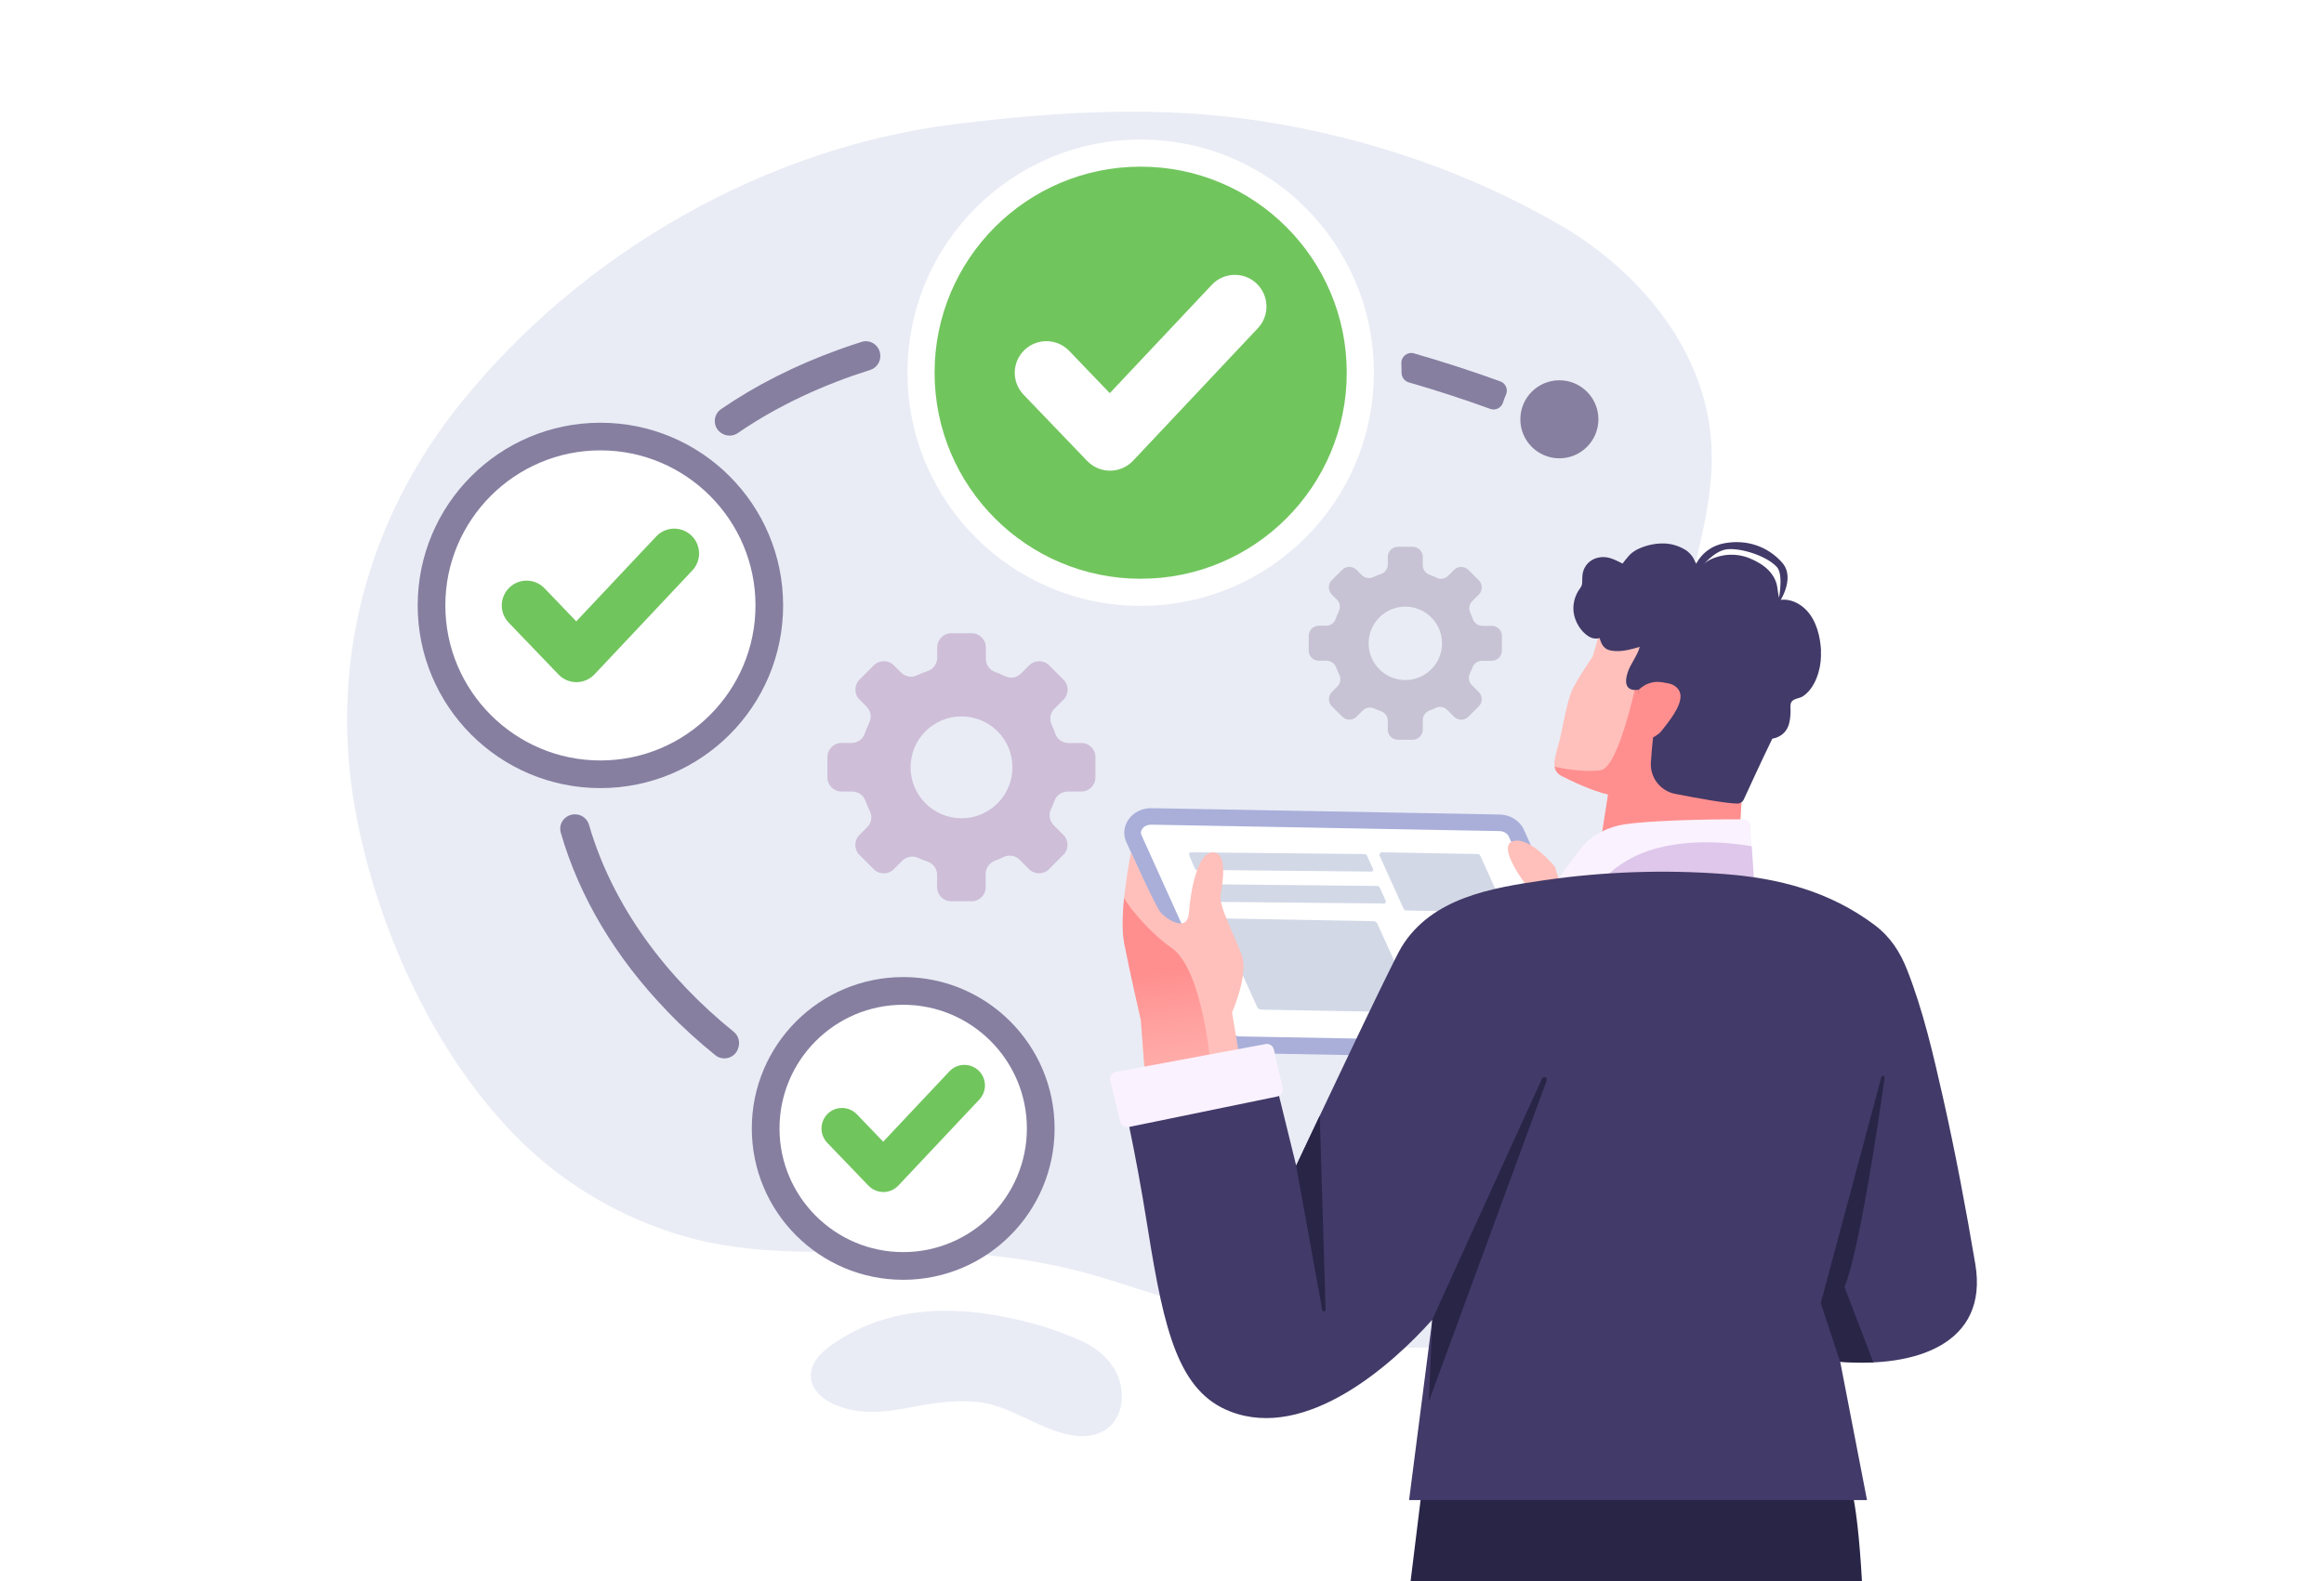 <svg width="770" height="524" viewBox="0 0 770 524" fill="none" xmlns="http://www.w3.org/2000/svg">
<rect x="0" y="0" width="770" height="524" fill="#333333" stroke="none"/>
<g clip-path="url(#clip0_84_36)">
<rect width="770" height="524" fill="white"/>
<path d="M471.474 490.576L467.314 524.373H616.934C615.283 494.629 612.473 490.576 612.473 490.576H471.474Z" fill="#282547"/>
<path d="M575.76 313.957C574.387 303.771 571.835 293.756 568.147 284.213C559.655 262.296 552.878 239.951 555.687 216.169C558.454 192.665 568.683 170.105 566.946 146.087C564.758 115.721 542.949 89.666 516.915 74.59C486.699 57.07 453.181 45.704 418.827 40.279C384.408 34.853 350.911 36.891 316.578 41.115C253.638 48.878 193.078 83.619 152.954 133.199C121.302 172.314 108.392 221.123 118.235 271.26C125.784 309.647 144.784 351.014 172.812 378.42C187.845 393.11 206.524 403.832 226.553 409.643C248.555 416.013 271.63 414.876 294.254 414.554C319.023 414.211 344.049 416.634 367.788 424.162C417.797 440.031 477.178 461.561 526.63 431.603C545.522 420.151 559.805 401.623 567.932 380.865C576.167 359.763 578.762 336.431 575.738 314L575.76 313.957Z" fill="#E9ECF5"/>
<path d="M525.858 351.078L410.592 348.955C407.054 348.89 403.901 346.917 402.55 343.937L373.192 279.066C370.726 273.641 375.165 267.679 381.599 267.808L496.843 269.909C500.381 269.974 503.534 271.947 504.885 274.927L534.243 339.798C536.709 345.223 532.27 351.185 525.836 351.056L525.858 351.078Z" fill="#A9AFD9"/>
<path d="M410.699 343.443C409.305 343.422 408.04 342.693 407.568 341.642L378.21 276.772C377.91 276.085 377.953 275.421 378.382 274.777C378.982 273.834 380.119 273.276 381.427 273.276L496.778 275.399C498.172 275.421 499.438 276.15 499.909 277.201L529.267 342.071C529.567 342.757 529.525 343.422 529.096 344.065C528.495 345.009 527.358 345.566 526.05 345.566L410.699 343.443Z" fill="white"/>
<path d="M465.941 301.712C465.555 301.712 465.212 301.498 465.083 301.219L457.02 283.398C457.234 282.583 457.535 282.433 457.899 282.433L489.573 283.012C489.959 283.012 490.302 283.227 490.431 283.505L498.494 301.326C498.28 302.141 497.979 302.291 497.615 302.291L465.941 301.712Z" fill="#D2D8E6"/>
<path d="M454.404 288.845C454.833 288.845 455.112 288.416 454.94 288.009L452.903 283.505C452.774 283.227 452.431 283.012 452.045 283.012L394.766 282.433C394.401 282.433 394.101 282.583 393.93 282.841C393.887 283.398 395.946 287.923 395.946 287.923C396.031 288.137 396.246 288.266 396.482 288.266L454.425 288.824L454.404 288.845Z" fill="#D2D8E6"/>
<path d="M458.521 299.417C458.993 299.417 459.315 298.945 459.122 298.495L457.127 294.077C456.999 293.799 456.655 293.584 456.269 293.584L398.99 293.005C398.626 293.005 398.326 293.155 398.154 293.413C398.111 293.97 400.148 298.452 400.148 298.452C400.256 298.688 400.47 298.838 400.727 298.838L458.543 299.396L458.521 299.417Z" fill="#D2D8E6"/>
<path d="M417.926 334.565C417.326 334.565 416.789 334.244 416.575 333.793L403.923 305.851C403.794 305.551 403.815 305.272 403.987 304.993C404.244 304.586 404.737 304.35 405.295 304.35L454.983 305.25C455.583 305.25 456.119 305.572 456.334 306.022L468.986 333.965C469.115 334.265 469.093 334.544 468.922 334.823C468.665 335.23 468.171 335.466 467.614 335.466L417.926 334.565Z" fill="#D2D8E6"/>
<path d="M515.199 287.258C515.199 287.258 506.943 277.093 501.303 278.744C495.685 280.396 505.764 293.455 505.764 293.455C505.764 293.455 500.424 311.812 510.439 315.115C520.475 318.417 524.764 317.259 524.764 317.259L515.178 287.258H515.199Z" fill="#FFC0BB"/>
<path d="M577.925 236.348C577.689 233.796 550.905 209.885 550.819 209.392C546.037 209.285 535.014 207.698 531.433 204.631C530.682 207.269 529.353 211.965 527.723 217.498C527.723 217.498 521.954 225.99 520.668 229.143C518.931 233.432 517.473 242.953 516.25 247.156C514.857 252.003 513.913 255.391 517.515 257.214C520.367 258.672 527.68 262.168 532.806 263.283L529.246 285.993L576.103 280.181L576.982 266.092C576.789 266.478 577.925 236.37 577.925 236.37V236.348Z" fill="#FFC0BB"/>
<path d="M577.925 236.348C577.797 235.019 570.462 227.878 563.45 221.273C554.293 222.345 546.981 223.31 548.16 219.128L542.22 225.948C542.22 225.948 536.323 254.469 530.318 255.241C524.485 255.992 517.666 254.641 515.093 254.062C515.307 255.37 516.014 256.421 517.516 257.193C520.368 258.651 527.681 262.146 532.806 263.262L530.833 275.828L539.882 279.409L576.296 276.9L576.982 266.092C576.789 266.478 577.925 236.37 577.925 236.37V236.348Z" fill="#FF8F8F"/>
<path d="M514.256 293.949L524.078 280.717C527.53 276.707 532.698 273.962 538.381 273.147C546.251 271.989 563.3 271.432 577.733 271.518C578.912 271.518 579.834 272.268 579.898 273.276L581.185 292.576L514.234 293.97L514.256 293.949Z" fill="#FAF2FF"/>
<g style="mix-blend-mode:soft-light">
<path d="M455.197 123.506C455.197 166.181 420.607 200.771 377.932 200.771C335.257 200.771 300.666 166.181 300.666 123.506C300.666 80.831 335.257 46.24 377.932 46.24C420.607 46.24 455.197 80.831 455.197 123.506Z" fill="white"/>
</g>
<path d="M446.212 123.506C446.212 161.228 415.632 191.786 377.932 191.786C340.232 191.786 309.652 161.206 309.652 123.506C309.652 85.806 340.232 55.226 377.932 55.226C415.632 55.226 446.212 85.806 446.212 123.506Z" fill="#71C55D"/>
<path d="M367.788 155.973C364.936 155.973 362.213 154.815 360.219 152.757L339.138 130.797C335.128 126.615 335.256 119.989 339.438 115.979C343.62 111.969 350.247 112.097 354.257 116.279L367.703 130.282L401.5 94.384C405.467 90.159 412.115 89.966 416.318 93.934C420.521 97.901 420.735 104.549 416.768 108.752L375.423 152.671C373.45 154.751 370.705 155.952 367.831 155.973H367.788Z" fill="white"/>
<path d="M259.47 200.621C259.47 234.053 232.364 261.16 198.932 261.16C165.5 261.16 138.393 234.053 138.393 200.621C138.393 167.189 165.5 140.083 198.932 140.083C232.364 140.083 259.47 167.189 259.47 200.621Z" fill="#867FA0"/>
<path d="M198.932 252.003C170.603 252.003 147.55 228.95 147.55 200.621C147.55 172.293 170.603 149.24 198.932 149.24C227.26 149.24 250.314 172.293 250.314 200.621C250.314 228.95 227.26 252.003 198.932 252.003Z" fill="white"/>
<path d="M190.976 226.055C188.746 226.055 186.601 225.133 185.057 223.524L168.545 206.326C165.392 203.045 165.5 197.855 168.781 194.703C172.062 191.55 177.251 191.657 180.404 194.939L190.933 205.897L217.418 177.761C220.527 174.459 225.738 174.309 229.04 177.418C232.343 180.528 232.493 185.739 229.384 189.041L196.981 223.46C195.437 225.09 193.292 226.033 191.04 226.055H190.997H190.976Z" fill="#71C55D"/>
<path d="M349.41 373.938C349.41 401.645 326.957 424.097 299.251 424.097C271.544 424.097 249.092 401.645 249.092 373.938C249.092 346.231 271.544 323.779 299.251 323.779C326.957 323.779 349.41 346.231 349.41 373.938Z" fill="#867FA0"/>
<path d="M299.251 414.919C276.648 414.919 258.27 396.541 258.27 373.938C258.27 351.335 276.648 332.957 299.251 332.957C321.853 332.957 340.232 351.335 340.232 373.938C340.232 396.541 321.853 414.919 299.251 414.919Z" fill="white"/>
<path d="M292.667 394.996C290.823 394.996 289.043 394.246 287.756 392.916L274.074 378.677C271.48 375.975 271.566 371.665 274.268 369.048C276.97 366.453 281.28 366.539 283.896 369.241L292.624 378.334L314.562 355.023C317.136 352.279 321.446 352.15 324.191 354.723C326.936 357.297 327.064 361.607 324.491 364.352L297.642 392.873C296.356 394.224 294.576 394.996 292.731 395.018H292.689L292.667 394.996Z" fill="#71C55D"/>
<path d="M468.472 117.093C466.327 116.493 464.225 118.144 464.311 120.353C464.354 121.404 464.375 122.455 464.375 123.505C464.375 125.007 465.341 126.293 466.734 126.701C475.741 129.296 484.748 132.233 493.755 135.493C495.513 136.136 497.443 135.15 498.001 133.349C498.258 132.491 498.58 131.654 498.944 130.861C499.759 129.103 498.923 127.044 497.1 126.379C487.557 122.926 478.014 119.838 468.472 117.093Z" fill="#867FA0"/>
<path d="M277.742 115.914C263.309 121.147 250.357 127.709 238.927 135.558C236.161 137.445 236.118 141.519 238.862 143.428C240.6 144.65 242.787 144.65 244.438 143.514C258.163 134.099 273.217 127.366 288.314 122.584C290.201 121.983 291.552 120.289 291.659 118.295C291.874 114.799 288.636 112.29 285.44 113.298C282.846 114.134 280.272 114.992 277.742 115.914Z" fill="#867FA0"/>
<path d="M221.128 335.187C226.081 340.312 231.378 345.137 236.997 349.662C239.506 351.678 243.258 350.713 244.459 347.711C245.36 345.502 244.76 343.25 243.109 341.92C220.999 324.078 203.092 300.596 195.158 273.34C194.622 271.474 193.014 270.102 191.084 269.888C187.567 269.48 184.843 272.675 185.808 275.956C191.941 297.208 203.908 317.345 221.149 335.165L221.128 335.187Z" fill="#867FA0"/>
<path d="M529.589 138.946C529.589 146.087 523.799 151.878 516.658 151.878C509.517 151.878 503.727 146.087 503.727 138.946C503.727 131.805 509.517 126.015 516.658 126.015C523.799 126.015 529.589 131.805 529.589 138.946Z" fill="#877F9F"/>
<path d="M358.31 246.234H354.085C352.091 246.234 350.268 244.99 349.624 243.103C349.281 242.074 348.874 241.087 348.424 240.101C347.609 238.342 347.952 236.262 349.324 234.89L352.369 231.845C354.192 230.022 354.192 227.062 352.369 225.24L347.609 220.479C345.786 218.656 342.826 218.656 341.004 220.479L338.301 223.181C336.886 224.596 334.742 224.961 332.94 224.06C331.868 223.524 330.775 223.052 329.638 222.645C327.815 221.98 326.636 220.222 326.636 218.292V214.517C326.636 211.944 324.534 209.842 321.961 209.842H315.206C312.633 209.842 310.531 211.922 310.531 214.517V217.948C310.531 219.943 309.287 221.723 307.4 222.345C306.177 222.752 304.977 223.245 303.797 223.803C302.039 224.639 299.916 224.253 298.543 222.859L296.141 220.457C294.318 218.635 291.359 218.635 289.536 220.457L284.775 225.218C282.953 227.041 282.953 230 284.775 231.823L287.113 234.161C288.507 235.555 288.893 237.678 288.035 239.436C287.456 240.616 286.963 241.838 286.534 243.082C285.891 244.947 284.111 246.191 282.138 246.191H278.814C276.24 246.191 274.139 248.271 274.139 250.866V257.621C274.139 260.195 276.219 262.296 278.814 262.296H282.352C284.282 262.296 286.062 263.497 286.727 265.32C287.156 266.499 287.649 267.657 288.207 268.772C289.107 270.552 288.722 272.718 287.306 274.134L284.754 276.686C282.931 278.508 282.931 281.468 284.754 283.291L289.515 288.051C291.337 289.874 294.297 289.874 296.12 288.051L298.951 285.221C300.345 283.827 302.446 283.484 304.247 284.299C305.234 284.749 306.263 285.156 307.292 285.499C309.18 286.143 310.488 287.88 310.488 289.874V293.992C310.488 296.565 312.59 298.667 315.163 298.667H321.918C324.491 298.667 326.593 296.586 326.593 293.992V289.552C326.593 287.601 327.837 285.907 329.66 285.221C330.646 284.856 331.611 284.449 332.554 283.977C334.313 283.119 336.436 283.527 337.83 284.899L340.961 288.03C342.783 289.853 345.743 289.853 347.566 288.03L352.326 283.269C354.149 281.446 354.149 278.487 352.326 276.664L349.131 273.469C347.759 272.096 347.351 269.995 348.188 268.215C348.638 267.271 349.046 266.306 349.389 265.341C350.054 263.497 351.855 262.296 353.827 262.296H358.267C360.84 262.296 362.942 260.216 362.942 257.621V250.866C362.942 248.293 360.862 246.191 358.267 246.191L358.31 246.234ZM318.572 271.153C309.265 271.153 301.696 263.604 301.696 254.276C301.696 244.947 309.244 237.399 318.572 237.399C327.901 237.399 335.45 244.947 335.45 254.276C335.45 263.604 327.901 271.153 318.572 271.153Z" fill="#CEBED8"/>
<path d="M494.248 207.398H491.203C489.766 207.398 488.458 206.497 487.986 205.146C487.729 204.417 487.45 203.688 487.129 202.981C486.55 201.715 486.786 200.214 487.772 199.228L489.959 197.04C491.268 195.732 491.268 193.588 489.959 192.28L486.528 188.848C485.22 187.54 483.076 187.54 481.767 188.848L479.816 190.8C478.808 191.808 477.243 192.087 475.956 191.443C475.184 191.057 474.39 190.714 473.575 190.414C472.267 189.942 471.409 188.677 471.409 187.283V184.559C471.409 182.694 469.908 181.193 468.042 181.193H463.175C461.309 181.193 459.808 182.694 459.808 184.559V187.026C459.808 188.462 458.907 189.749 457.556 190.199C456.677 190.5 455.798 190.843 454.961 191.25C453.696 191.851 452.174 191.572 451.187 190.564L449.45 188.827C448.142 187.519 445.997 187.519 444.689 188.827L441.258 192.258C439.95 193.566 439.95 195.711 441.258 197.019L442.931 198.692C443.939 199.699 444.218 201.222 443.596 202.487C443.188 203.345 442.824 204.224 442.523 205.125C442.073 206.476 440.786 207.355 439.35 207.355H436.969C435.103 207.355 433.603 208.856 433.603 210.722V215.59C433.603 217.456 435.103 218.957 436.969 218.957H439.521C440.915 218.957 442.18 219.815 442.674 221.123C442.974 221.981 443.338 222.795 443.746 223.61C444.389 224.897 444.11 226.441 443.102 227.47L441.279 229.293C439.971 230.601 439.971 232.746 441.279 234.054L444.711 237.485C446.019 238.793 448.163 238.793 449.471 237.485L451.509 235.448C452.517 234.44 454.039 234.204 455.326 234.783C456.034 235.105 456.763 235.405 457.513 235.662C458.864 236.134 459.808 237.378 459.808 238.815V241.774C459.808 243.64 461.309 245.141 463.175 245.141H468.042C469.908 245.141 471.409 243.64 471.409 241.774V238.579C471.409 237.185 472.31 235.941 473.618 235.469C474.326 235.212 475.034 234.912 475.72 234.59C476.985 233.968 478.508 234.268 479.516 235.255L481.767 237.507C483.076 238.815 485.22 238.815 486.528 237.507L489.959 234.075C491.268 232.767 491.268 230.623 489.959 229.315L487.665 227.02C486.678 226.034 486.378 224.511 486.978 223.246C487.3 222.581 487.579 221.873 487.857 221.166C488.351 219.836 489.638 218.978 491.053 218.978H494.248C496.114 218.978 497.615 217.477 497.615 215.611V210.744C497.615 208.878 496.114 207.377 494.248 207.377V207.398ZM465.619 225.347C458.907 225.347 453.46 219.9 453.46 213.188C453.46 206.476 458.907 201.029 465.619 201.029C472.332 201.029 477.778 206.476 477.778 213.188C477.778 219.9 472.332 225.347 465.619 225.347Z" fill="#C7C3D4"/>
<path d="M368.582 452.683C366.073 448.951 362.341 446.164 358.224 444.319C352.369 441.725 346.15 439.516 339.931 437.972C325.821 434.455 310.852 432.846 296.549 436.235C290.48 437.672 284.604 439.988 279.286 443.247C274.461 446.185 267.577 450.646 268.778 457.294C269.464 461.111 272.981 463.898 276.348 465.357C284.904 469.11 293.482 467.994 302.339 466.236C309.223 464.864 316.321 463.898 323.355 464.52C334.785 465.55 343.856 473.57 354.943 475.586C358.159 476.165 361.591 476.079 364.571 474.728C372.313 471.254 373.257 461.561 369.783 454.699C369.418 453.991 369.011 453.305 368.582 452.64V452.683Z" fill="#E9ECF5"/>
<path d="M412.008 358.176L408.212 335.53C408.212 335.53 413.68 323.071 411.493 316.766C409.306 310.461 403.708 300.339 404.416 296.479C405.124 292.619 406.861 282.347 401.778 282.454C396.696 282.561 394.466 295.3 393.93 302.398C393.394 309.496 386.124 304.306 384.472 302.269C382.821 300.232 374.736 282.454 374.736 282.454C374.736 282.454 370.555 302.698 372.528 312.627C374.479 322.577 378.039 338.082 378.039 338.082L380.012 364.116L412.029 358.176H412.008Z" fill="#FFC0BB"/>
<path d="M388.075 314.021C382.35 310.161 374.651 301.777 372.442 297.488C371.906 302.87 371.692 308.596 372.485 312.606C374.436 322.556 377.996 338.061 377.996 338.061L379.797 361.865C388.783 358.82 401.199 353.93 401.199 353.93C401.199 353.93 398.712 321.205 388.054 314.021H388.075Z" fill="url(#paint0_linear_84_36)"/>
<path d="M603.359 215.633C603.123 211.022 601.858 205.79 598.62 202.316C596.389 199.935 593.172 198.348 589.891 198.777C589.334 198.82 588.905 194.788 588.819 194.338C588.476 192.322 587.404 190.478 586.01 189.02C584.273 187.218 582.043 185.975 579.727 185.01C577.067 183.916 574.044 183.551 571.149 184.023C568.983 184.388 566.881 185.117 565.08 186.382C564.651 186.682 564.244 187.004 563.772 187.197C561.842 187.969 561.627 185.632 560.791 184.516C560.105 183.594 559.354 182.779 558.368 182.179C556.352 180.957 553.993 180.206 551.613 180.099C548.675 179.97 545.565 180.635 542.906 181.857C541.812 182.35 540.826 183.037 539.946 183.873C539.711 184.088 537.545 186.704 537.652 186.768C535.336 185.674 533.277 184.409 530.575 184.624C527.788 184.838 525.471 186.511 524.592 189.191C524.142 190.564 524.292 191.829 524.206 193.223C524.121 194.467 523.434 194.939 522.791 196.054C521.568 198.177 521.054 200.707 521.418 203.13C521.869 206.047 523.649 209.092 526.136 210.743C527.273 211.494 528.71 211.858 529.996 211.43C530.618 213.66 531.476 215.225 533.921 215.611C537.073 216.126 540.29 215.247 543.292 214.346C542.563 217.198 540.183 220.029 539.282 222.86C537.009 230.022 542.971 228.521 542.971 228.521C542.971 228.521 542.456 235.04 542.177 236.734C541.855 238.643 548.032 241.259 547.817 243.211C547.431 246.599 547.173 249.837 546.98 252.646C546.659 257.643 550.09 262.104 555.022 263.069C562.249 264.484 572.05 266.264 575.631 266.285C576.532 266.285 577.368 265.771 577.754 264.934C579.469 261.246 583.286 252.839 587.211 244.776C589.87 244.326 591.929 242.675 592.701 240.037C593.087 238.686 593.216 237.292 593.258 235.898C593.301 234.912 593.001 233.518 593.537 232.638C594.245 231.438 596.239 231.48 597.354 230.73C601.407 228.028 603.252 222.066 603.337 217.434C603.337 216.855 603.337 216.276 603.316 215.676L603.359 215.633Z" fill="#423A68"/>
<path d="M541.984 246.149L539.882 241.838L543.057 228.478C543.057 228.478 544.429 227.127 546.08 226.548C548.353 225.733 549.597 225.819 552.835 226.462C554.744 226.848 556.416 228.157 556.738 230.022C557.424 233.904 552.449 239.694 550.434 242.289C549.511 243.468 547.645 244.476 545.887 245.205C544.772 245.87 543.55 246.406 542.199 246.728C541.813 246.599 541.963 246.149 541.963 246.149H541.984Z" fill="#FF8F8F"/>
<path d="M590.492 186.468C585.753 181.064 578.655 178.598 571.149 180.056C563.665 181.535 561.456 187.947 561.456 187.947L563.322 188.398C563.322 188.398 567.675 182.458 572.307 182.007C576.939 181.557 585.367 184.216 588.733 187.905C591.264 190.692 589.013 200.407 589.013 200.407C589.013 200.407 595.231 191.872 590.492 186.468Z" fill="#423A68"/>
<path d="M530.04 293.627L581.206 292.555L580.392 280.439C574.216 279.345 554.872 276.772 540.612 284.32C534.543 287.537 531.455 290.775 530.018 293.627H530.04Z" fill="#DEC7EA"/>
<path d="M654.462 418.843C651.331 400.315 647.857 381.851 643.718 363.516C640.523 349.384 637.22 335.016 631.924 321.505C629.565 315.479 626.348 310.461 621.094 306.515C606.19 295.343 589.291 290.968 571.042 289.617C551.27 288.137 531.326 288.845 511.704 291.676C494.141 294.228 474.326 297.487 464.332 313.871C460.708 319.854 429.463 386.269 429.463 386.269L421.572 354.187L371.713 362.615C371.713 362.615 375.701 378.227 380.355 407.499C385.759 441.403 390.563 461.175 407.676 467.759C432.916 477.473 461.287 452.211 474.562 437.307L466.863 497.095H618.585L609.707 451.246C634.175 453.262 658.987 445.671 654.462 418.822V418.843Z" fill="#423A68"/>
<path d="M510.932 357.404C497.679 386.462 474.412 437.5 474.562 437.329L473.425 464.328L512.455 358.026C512.82 357.04 511.382 356.439 510.932 357.404Z" fill="#282547"/>
<path d="M367.853 358.112L371.155 371.729C371.455 372.973 372.678 373.745 373.922 373.488L423.159 363.366C424.467 363.108 425.282 361.822 424.982 360.514L422.065 347.775C421.786 346.532 420.564 345.738 419.32 345.974L369.697 355.217C368.367 355.474 367.509 356.782 367.831 358.09L367.853 358.112Z" fill="#FAF2FF"/>
<path d="M429.442 386.269L438.105 434.133C438.234 434.798 439.221 434.691 439.199 434.026L437.269 369.713L429.442 386.269Z" fill="#282547"/>
<path d="M611.144 426.521C615.969 414.318 621.93 374.774 624.418 357.168C624.525 356.503 623.539 356.289 623.346 356.954L603.273 431.817L609.685 451.268L615.154 451.547C617.019 451.589 618.864 451.547 620.687 451.482L611.144 426.521Z" fill="#282547"/>
</g>
<defs>
<linearGradient id="paint0_linear_84_36" x1="393.351" y1="381.766" x2="385.416" y2="321.999" gradientUnits="userSpaceOnUse">
<stop stop-color="#FFC0BB"/>
<stop offset="0.28" stop-color="#FFB7B3"/>
<stop offset="0.71" stop-color="#FFA19F"/>
<stop offset="1" stop-color="#FF8F8F"/>
</linearGradient>
<clipPath id="clip0_84_36">
<rect width="770" height="524" fill="white"/>
</clipPath>
</defs>
</svg>
